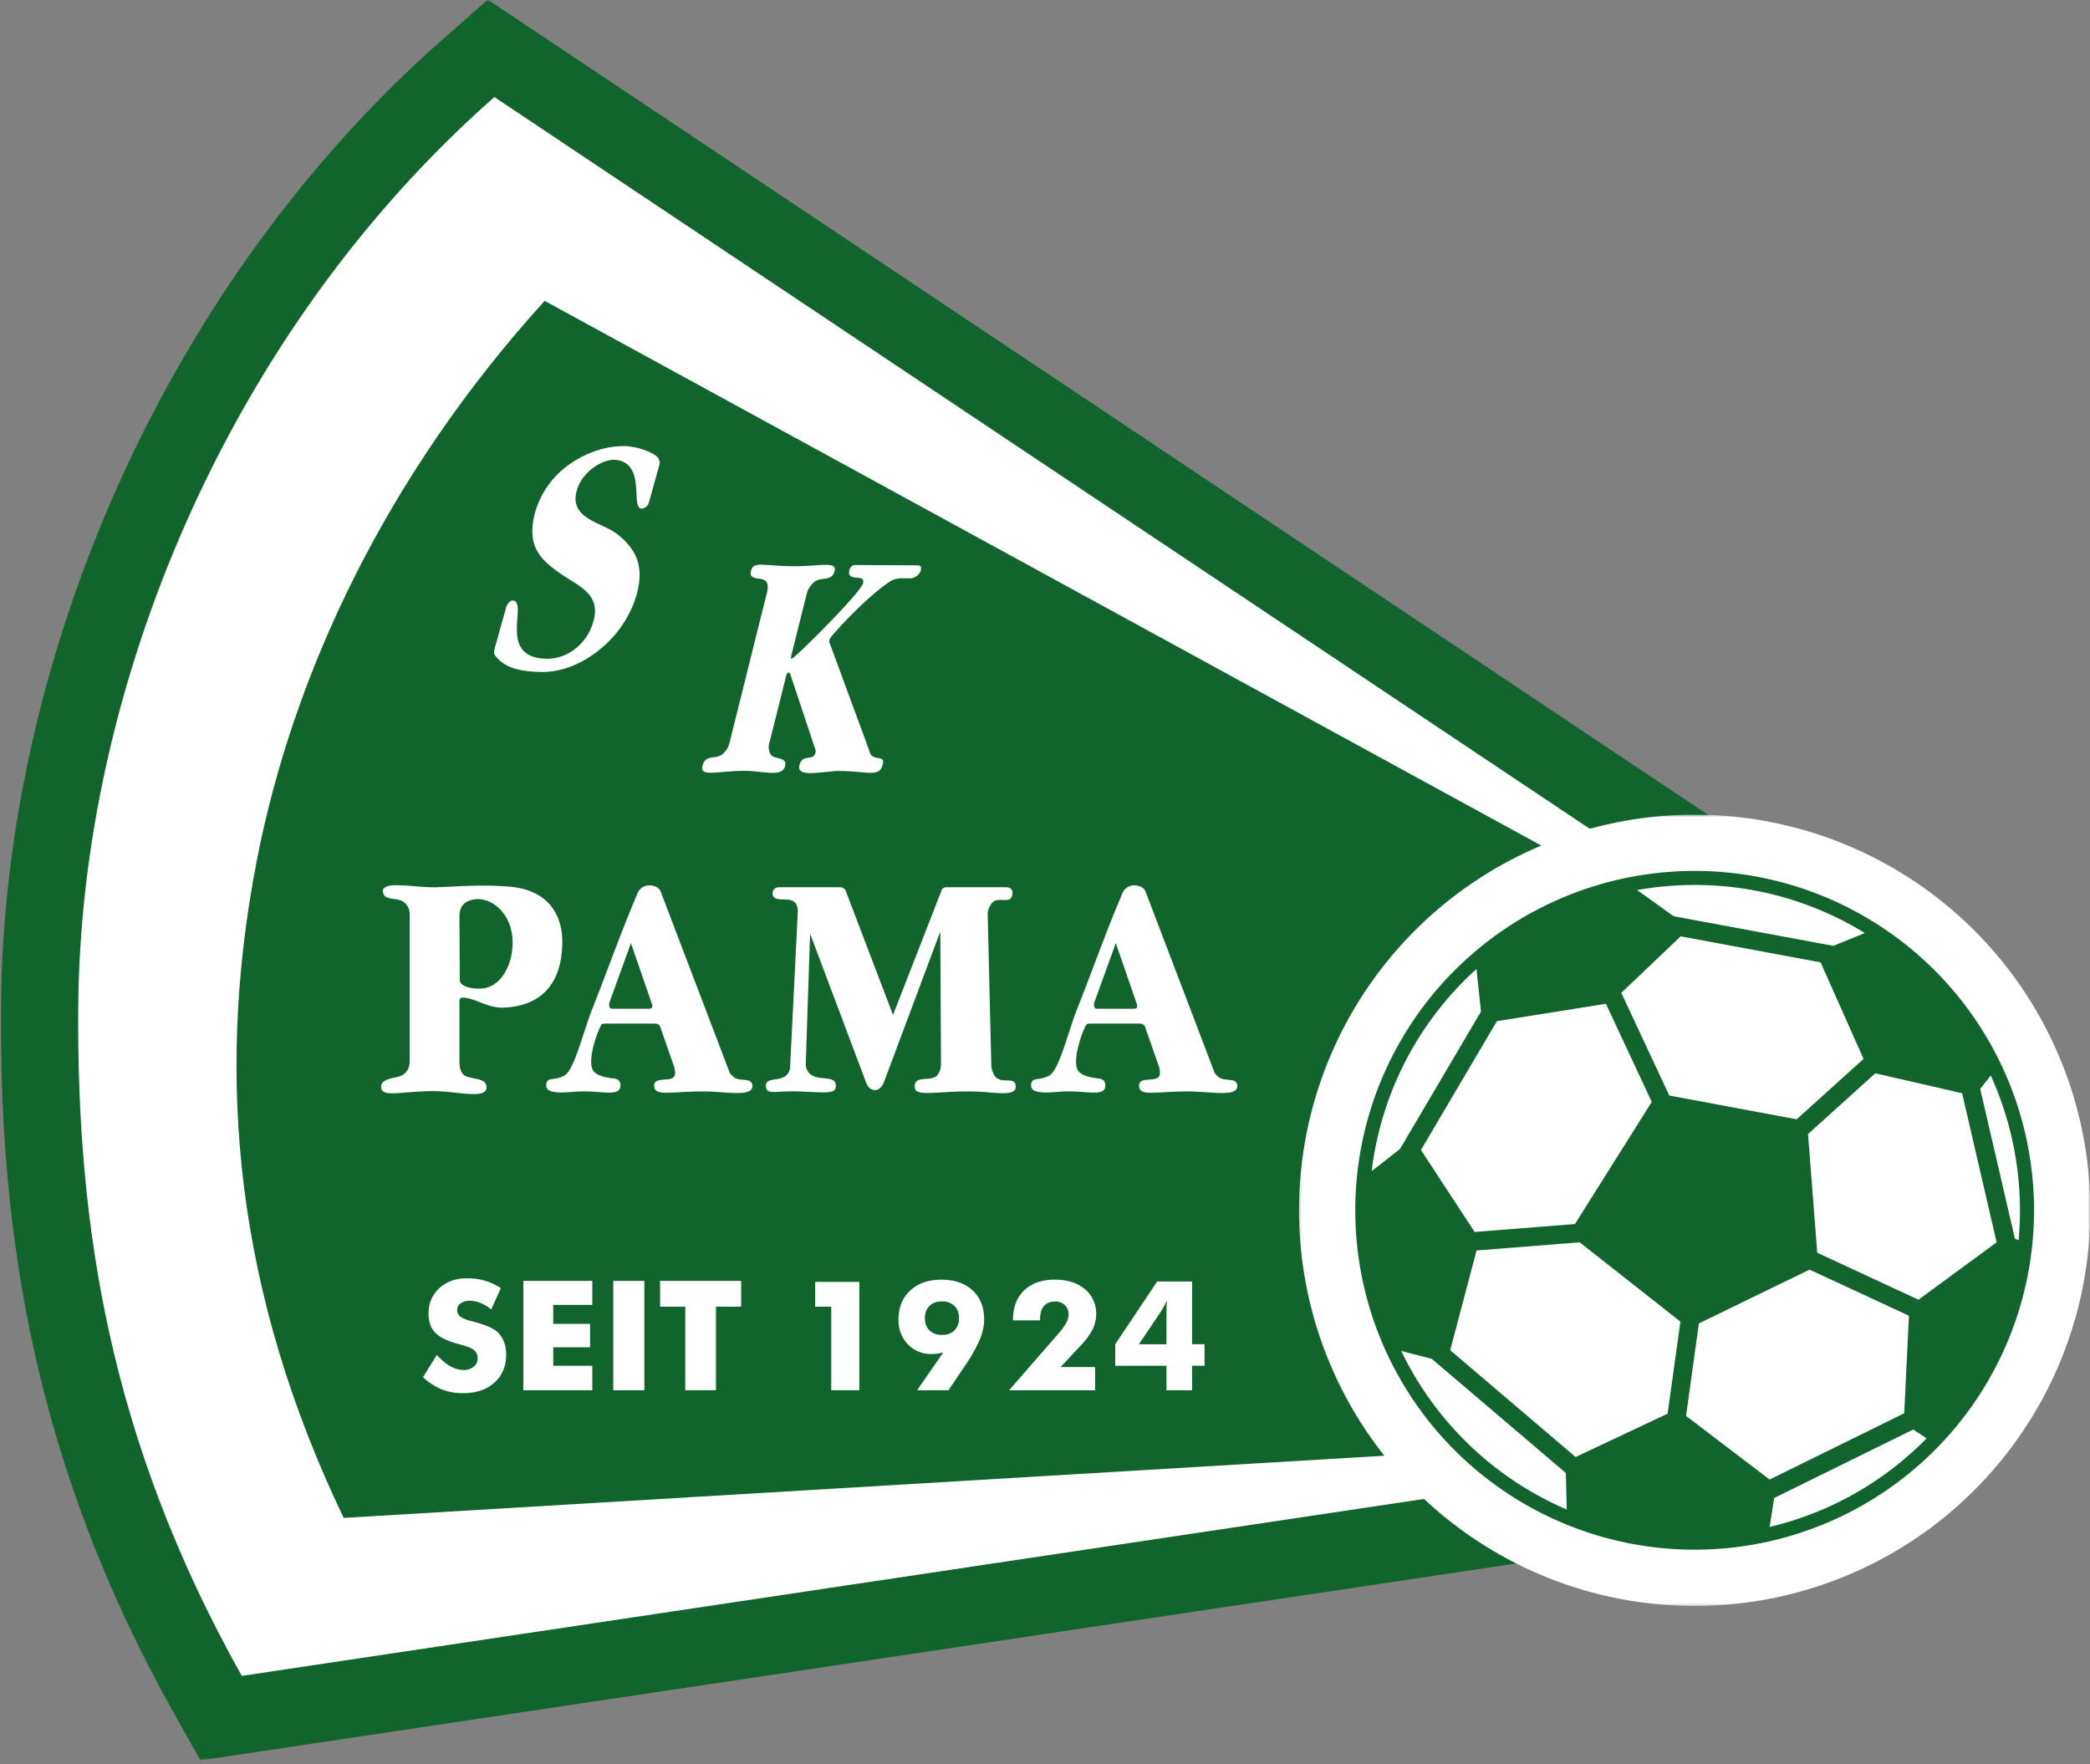 <svg xmlns="http://www.w3.org/2000/svg" width="500" height="422" fill="none"><rect width="100%" height="100%" fill="#808080" stroke="none"/><mask id="a" width="475" height="422" x="0" y="0" maskUnits="userSpaceOnUse" style="mask-type:luminance"><path fill="#fff" d="M0 0h474.34v421.18H0V0Z"/></mask><g mask="url(#a)"><path fill="#11642C" fill-rule="evenodd" d="m473.26 249.78-8.93 94.8-1.36 14.44-14.36 2.15-388.09 58.08-12.57 1.88-6.27-11.16c-16.85-30-27.31-58.8-33.55-87.01C1.96 295 .05 267.89.23 240.85c.3-41.83 10.26-85.93 29.02-126.96C47.13 74.81 72.97 38.41 106.03 9.3l10.66-9.38 11.88 7.93 336.57 224.83 9.16 6.11-1.04 10.99Z" clip-rule="evenodd"/></g><path fill="#fff" fill-rule="evenodd" d="m454.85 248.05-8.93 94.79-388.08 58.08c-31.9-56.84-39.5-108.34-39.12-160 .54-76.48 35.72-161.51 99.55-217.7l336.58 224.83Z" clip-rule="evenodd"/><path fill="#11642C" fill-rule="evenodd" d="M82.22 363.13C56.78 310 51.15 258.73 61.45 205.78c8.61-44.2 30.6-91.67 68.85-133.81l296.5 162.05-42.43 111.05-302.15 18.06Z" clip-rule="evenodd"/><mask id="b" width="190" height="191" x="310" y="194" maskUnits="userSpaceOnUse" style="mask-type:luminance"><path fill="#fff" d="M310.35 194.84H500V384.4H310.35V194.84Z"/></mask><g mask="url(#b)"><path fill="#fff" fill-rule="evenodd" d="M405.42 194.9a94.65 94.65 0 0 1 94.65 94.64 94.65 94.65 0 0 1-94.65 94.65 94.65 94.65 0 1 1 0-189.3Z" clip-rule="evenodd"/></g><path fill="#fff" fill-rule="evenodd" d="M279.06 332.6v-5.86H266.8v-5.16l10.03-15h8.36v15h2.98v5.16h-2.98v5.86h-6.14Zm0-11.02v-7.61c0-.7.01-1.3.04-1.76.03-.47.09-.87.14-1.2a27.1 27.1 0 0 1-1.84 3.25l-4.94 7.32h6.6Zm-17.07 11.02H241.4l12.1-13.9c.73-.85 1.27-1.62 1.62-2.3.35-.68.52-1.33.52-1.92 0-.92-.3-1.66-.89-2.25a3.22 3.22 0 0 0-2.34-.86c-1.16 0-2.04.36-2.66 1.07-.62.71-.93 1.75-.93 3.1v.33h-6.48v-.18c0-2.96.9-5.3 2.68-7 1.79-1.7 4.22-2.56 7.31-2.56 3.02 0 5.43.76 7.22 2.28a7.5 7.5 0 0 1 2.69 6.03c0 1.23-.29 2.42-.85 3.58a16.02 16.02 0 0 1-2.8 3.82l-4.86 5.2H262v5.56Zm-36.31-9.08a9.84 9.84 0 0 1-2.82.4 7.53 7.53 0 0 1-5.66-2.32 8.16 8.16 0 0 1-2.25-5.91c0-2.9.93-5.21 2.8-6.95 1.86-1.74 4.36-2.6 7.49-2.6 3.12 0 5.6.86 7.45 2.57 1.84 1.72 2.75 4.02 2.75 6.91 0 1.55-.35 3.19-1.06 4.9a39.1 39.1 0 0 1-3.75 6.55l-3.74 5.53h-7.5l6.29-9.08Zm-.34-4.17c1.27 0 2.27-.36 2.99-1.08a3.92 3.92 0 0 0 1.09-2.92c0-1.24-.37-2.22-1.1-2.94a4.07 4.07 0 0 0-2.97-1.08c-1.25 0-2.24.36-2.98 1.08-.73.72-1.1 1.7-1.1 2.94 0 1.23.37 2.2 1.1 2.92a4.08 4.08 0 0 0 2.97 1.08Zm-26.48 13.25V312.6H195l.02-5.93h10.56v25.92h-6.7Zm-34.92 0V312.6h-6.03v-6.18h19.4v6.18h-6.03v19.99h-7.34Zm-17.22-26.17h7.43v26.17h-7.43v-26.17ZM125.2 332.6v-26.17h16.5v5.74h-9.35v4.54h8.81v5.6h-8.8v4.43h9.34v5.86h-16.5Zm-20.7-8.46c1.1 1.2 2.17 2.1 3.23 2.7 1.06.59 2.12.9 3.18.9a3.7 3.7 0 0 0 2.41-.78 2.4 2.4 0 0 0 .95-1.94c0-.87-.27-1.54-.82-2.01-.54-.47-1.77-.96-3.7-1.46-2.63-.69-4.5-1.6-5.6-2.7-1.09-1.1-1.63-2.63-1.63-4.55 0-2.51.86-4.55 2.58-6.13 1.72-1.58 3.97-2.37 6.7-2.37 1.5 0 2.9.2 4.23.59 1.34.39 2.6.97 3.79 1.76l-2.3 5.12a9.6 9.6 0 0 0-2.57-1.56 6.93 6.93 0 0 0-2.6-.53c-.88 0-1.6.21-2.15.62a1.9 1.9 0 0 0-.83 1.58c0 .66.24 1.18.73 1.58a8 8 0 0 0 2.8 1.12l.33.09c3 .79 4.96 1.65 5.9 2.6a6.38 6.38 0 0 1 1.46 2.3c.34.9.5 1.9.5 3 0 2.78-.94 5-2.81 6.69-1.88 1.7-4.39 2.53-7.51 2.53-1.88 0-3.59-.3-5.13-.93a14.47 14.47 0 0 1-4.44-2.91l3.3-5.3ZM152.25 142.47c.9-3.18 1.02-5.9.25-8.33-.77-2.4-2.42-4.53-5.03-6.5-1.8-1.36-4.65-2.25-6.8-3.64-2.16-1.4-3.62-3.29-2.69-6.63 1.3-4.67 6.42-7.75 9.52-7.34 3.6.49 4.4 3.47 4.65 6.27.26 2.8-.02 5.5 1.42 5.36.78-.08 1.43-.6 1.65-1.38l2.54-9.14c.18-.63-.06-1.06-.22-1.43-.25-.54-1.34-1.26-2.82-1.84a15.62 15.62 0 0 0-5.03-1.14c-4.19-.14-8.94 1.29-12.98 4.03a21.04 21.04 0 0 0-8.72 11.9c-1.06 4.03-.76 6.88.55 9.2 1.3 2.31 3.61 4.1 6.53 6.02 1.77 1.17 3.93 2.3 5.44 3.88 1.5 1.59 2.36 3.67 1.47 6.8a12.53 12.53 0 0 1-4.7 6.91 10.96 10.96 0 0 1-6.63 2.13c-5.93-.18-6.98-3.56-7-6.93-.04-3.37.94-6.68-.9-7.01-.55-.1-1.4.7-1.66 1.64l-2.74 9.77c-.2.72-.21 1.33.09 1.74a8.86 8.86 0 0 0 4.6 3.1c1.99.6 4.34.84 6.85.84 4.7 0 9.6-2.09 13.66-5.42a26.47 26.47 0 0 0 8.7-12.86Zm58.9 40.54c.55-2.07-1.02-1.42-1.94-1.87-.58-.28-.84-.4-1.06-1-1.58-4.41-3.22-8.8-4.83-13.18l-4.86-13.2c-.1-.26-.05-.53.02-.87.06-.3 2.2-2.75 4.98-5.57 2.78-2.82 6.24-6.01 8.9-7.83a5.23 5.23 0 0 1 3.1-1.14h2.38c.95 0 2.15-.9 2.4-1.76.3-1.09-.12-1.34-.72-1.34l-7.53-.04-7.55-.04c-.5 0-1.1.55-1.26 1.28-.63 2.98 3.93.62 3.3 3.04-.34 1.28-4.6 5.92-8.77 10.19-4.16 4.26-8.26 8.16-8.4 7.92-.18-.27-.03-.67.1-1.2.6-2.42 1.22-4.83 1.81-7.24l1.82-7.25c.25-1.01.7-1.6 1.4-2.36 1.7-1.88 4.61-.13 5.25-3.03.51-2.3-3.44-1.04-9.93-1.07-7.21-.04-9.44-1.23-10.06 1-.8 2.9 3.06 1.14 3.8 3.04.32.8.15 1.62-.12 2.7-1.48 5.93-2.97 11.87-4.44 17.81l-4.44 17.81a5.09 5.09 0 0 1-1.86 2.77c-1.67 1.1-3.9-.14-4.6 2.69-.67 2.7 3.74 1.15 10.02 1.14 4.57 0 8.98 1.61 9.75-1.1.62-2.21-2.31-1.64-3.27-2.61-.37-.38-.84-1.55-.54-2.76l2.06-8.18 2.04-8.18c.07-.27.3-.62.53-.68.26-.07.37.2.46.47l3.02 9.06 3 9.04c.09.27.02.62-.23 1.08-.75 1.37-2.94-.14-3.62 2.5-.82 3.15 5.58 1.43 9.32 1.4 6.68-.05 9.73 1.68 10.56-1.44ZM134.53 225.61c.06-6.01-2.69-12.96-13.43-13.56-5.74-.4-10.08-.07-16.43.2-5 .2-13-1.67-13.06.87-.06 2.74 3.9 1.2 5.43 3.07.67.8.98 1.54.98 2.67v34.88c0 1.67-.61 2.94-2.08 3.61-1.58.67-4.82.6-4.76 2.68.06 2.67 4.76 1 12.58 1 5.67 0 12.7 2.13 12.63-1-.06-2.15-3.1-1.74-5-2.61-1.22-.6-1.47-2.08-1.47-3.55v-14.56c0-.33.37-.66.67-.66 3.18.06 5.99 2.6 10.02 2.4 13.3-.67 13.8-11.76 13.92-15.44Zm-11.9-.47c.12 5.42-2.63 11.16-7.64 11.36-1.83.07-3.66-.27-4.58-1.13-.37-.27-.42-.74-.42-1.27l-.07-14.9c0-1.47.5-2.74 1.65-3.4 4.46-2.48 10.93 1.8 11.05 9.34ZM180 259.9c.06-2.27-2.8-1.07-4.33-2.14-.92-.73-1.1-1-1.35-1.8l-16.3-42.76c-.37-.88-1.52-1.4-2.68-1.4-1.28 0-2.39.8-2.81 1.86-4.52 10.7-6.66 17.17-10.93 27.93-2.2 5.68-4.28 14.57-6.66 15.77-2.68 1.34-4.15.13-4.27 2.27-.12 2.61 5.92 1.47 8.42 1.47 5.01-.13 9.29 1.34 9.35-1.4 0-1.47-1.04-1.67-2.08-1.74-1.1-.2-2.8-.33-4.15-1.47-2.32-2.07 1.22-11.22 1.83-11.5.37-.13.8-.13 1.34-.13h11.06c.42 0 .73 0 1.1.27.42.27.48.74.67 1.27l3.05 8.76c.12.4.55 1.87-.12 2.53-1.23 1.14-4.7-.13-4.64 2.07.06 2.55 3.54 1.41 11.29 1.34 5.44-.06 12.09 1.47 12.21-1.2Zm-24-18.91c-.12.27-.48.33-.79.33h-8.73c-.3 0-.6-.13-.67-.46-.06-.2-.18-.67 0-1.07l5.13-14.17 5 14.5c.07.27.19.6.07.87Zm87 18.98c-.05-2.48-2.68-.8-4.45-2.01-.67-.4-1.34-1.8-1.4-3.14l-.86-36.15c0-1.06.43-1.8.98-2.6 1.53-1.87 4.7.6 4.94-2.27.13-1.74-1.4-1.54-2.5-1.54h-12.94c-.37 0-.73-.07-1.04.2-.3.13-.43.33-.55.74l-11.54 29.6-11.05-29c-.18-.47-.24-.87-.61-1.2-.37-.2-.61-.34-.98-.34h-14.77c-.55 0-1.47.47-1.4 1.54.12 2.53 4.45.27 5.67 2.53.25.54.37 1 .37 1.6l-1.83 36.9c0 .72-.12 1.4-.55 2-1.47 2.14-5.31.66-5.25 2.93.06 2.34 2.14 1.14 7.75 1.34 6.9.27 8.97.67 8.97-1.34.07-2.6-4.03-1.13-6.04-2.73a3.15 3.15 0 0 1-1.16-2.34l1.04-31.34 13.25 35.22c.36 1.2 1.1 2.2 2.26 2.2 1.1 0 1.77-.94 2.2-2l13.43-35.89.18 31.74c0 1.27-.61 2.54-1.28 2.94-1.77 1.14-5.07-.34-5 2.48 0 2.4 4.88 1.06 12.75 1.06 5.68-.06 11.42 1.54 11.42-1.13Zm53-.07c.06-2.27-2.8-1.07-4.33-2.14-.92-.73-1.1-1-1.35-1.8l-16.3-42.76c-.36-.88-1.52-1.4-2.68-1.4-1.29 0-2.38.8-2.81 1.86-4.52 10.7-6.66 17.17-10.93 27.93-2.2 5.68-4.27 14.57-6.66 15.77-2.68 1.34-4.15.13-4.27 2.27-.12 2.61 5.92 1.47 8.43 1.47 5-.13 9.27 1.34 9.34-1.4 0-1.47-1.04-1.67-2.08-1.74-1.1-.2-2.8-.33-4.15-1.47-2.32-2.07 1.22-11.22 1.83-11.5.37-.13.8-.13 1.35-.13h11.04c.43 0 .74 0 1.1.27.43.27.5.74.67 1.27l3.06 8.76c.12.4.55 1.87-.13 2.53-1.21 1.14-4.7-.13-4.63 2.07.06 2.55 3.54 1.41 11.3 1.34 5.42-.06 12.08 1.47 12.2-1.2Zm-24-18.91c-.11.27-.48.33-.78.33h-8.74c-.3 0-.6-.13-.67-.46-.06-.2-.18-.67 0-1.07l5.13-14.17 5 14.5c.07.27.2.6.07.87Z" clip-rule="evenodd"/><path fill="#11642C" fill-rule="evenodd" d="M405.42 208.35a81.19 81.19 0 1 1 0 162.38 81.19 81.19 0 0 1 0-162.38Z" clip-rule="evenodd"/><path fill="#fff" fill-rule="evenodd" d="m457.72 341.98-33.28 16.39-1.08 6.92a77.69 77.69 0 0 0 37.55-21.19l-3.2-2.12Zm-9.08-85.22-16.1 14.54 2.2 28.39 24.22 11.24 18.7-13.73-8.25-35.66-20.77-4.78Zm8.04 58-23.78-11.03-26.47 12.87-3.07 22.13 20 15.22 32.2-15.86 1.12-23.32Zm17.05-54.27 8.3 35.83.89.39a78.23 78.23 0 0 0-6.66-39.42l-2.53 3.2Zm-73.34-41.31 38.2 7.1 7.54-3.07a77.45 77.45 0 0 0-40.71-11.5c-4.7 0-9.3.42-13.76 1.22l8.73 6.25Zm-12.52 18.35 11.48 24.55 30.48 5.69 16-14.45-10.28-23.09-33.48-6.23-14.2 13.53Zm-52.94 37.34L354.3 242l-1.07-10.19a77.64 77.64 0 0 0-25.08 48.37l6.77-5.31Zm23.18-30.58-18.17 30.82 12.84 19.61 24-1.89 18.38-29.22-10.97-23.47-26.08 4.15Zm40.84 93.91 3.06-22.03-24.1-18.97-24.67 1.95-6.3 23.86 30 25.55 22-10.36Zm-24.35 14.18-32.08-27.31-7.29-1.87a78.13 78.13 0 0 0 39.58 37.92l-.21-8.74Z" clip-rule="evenodd"/></svg>